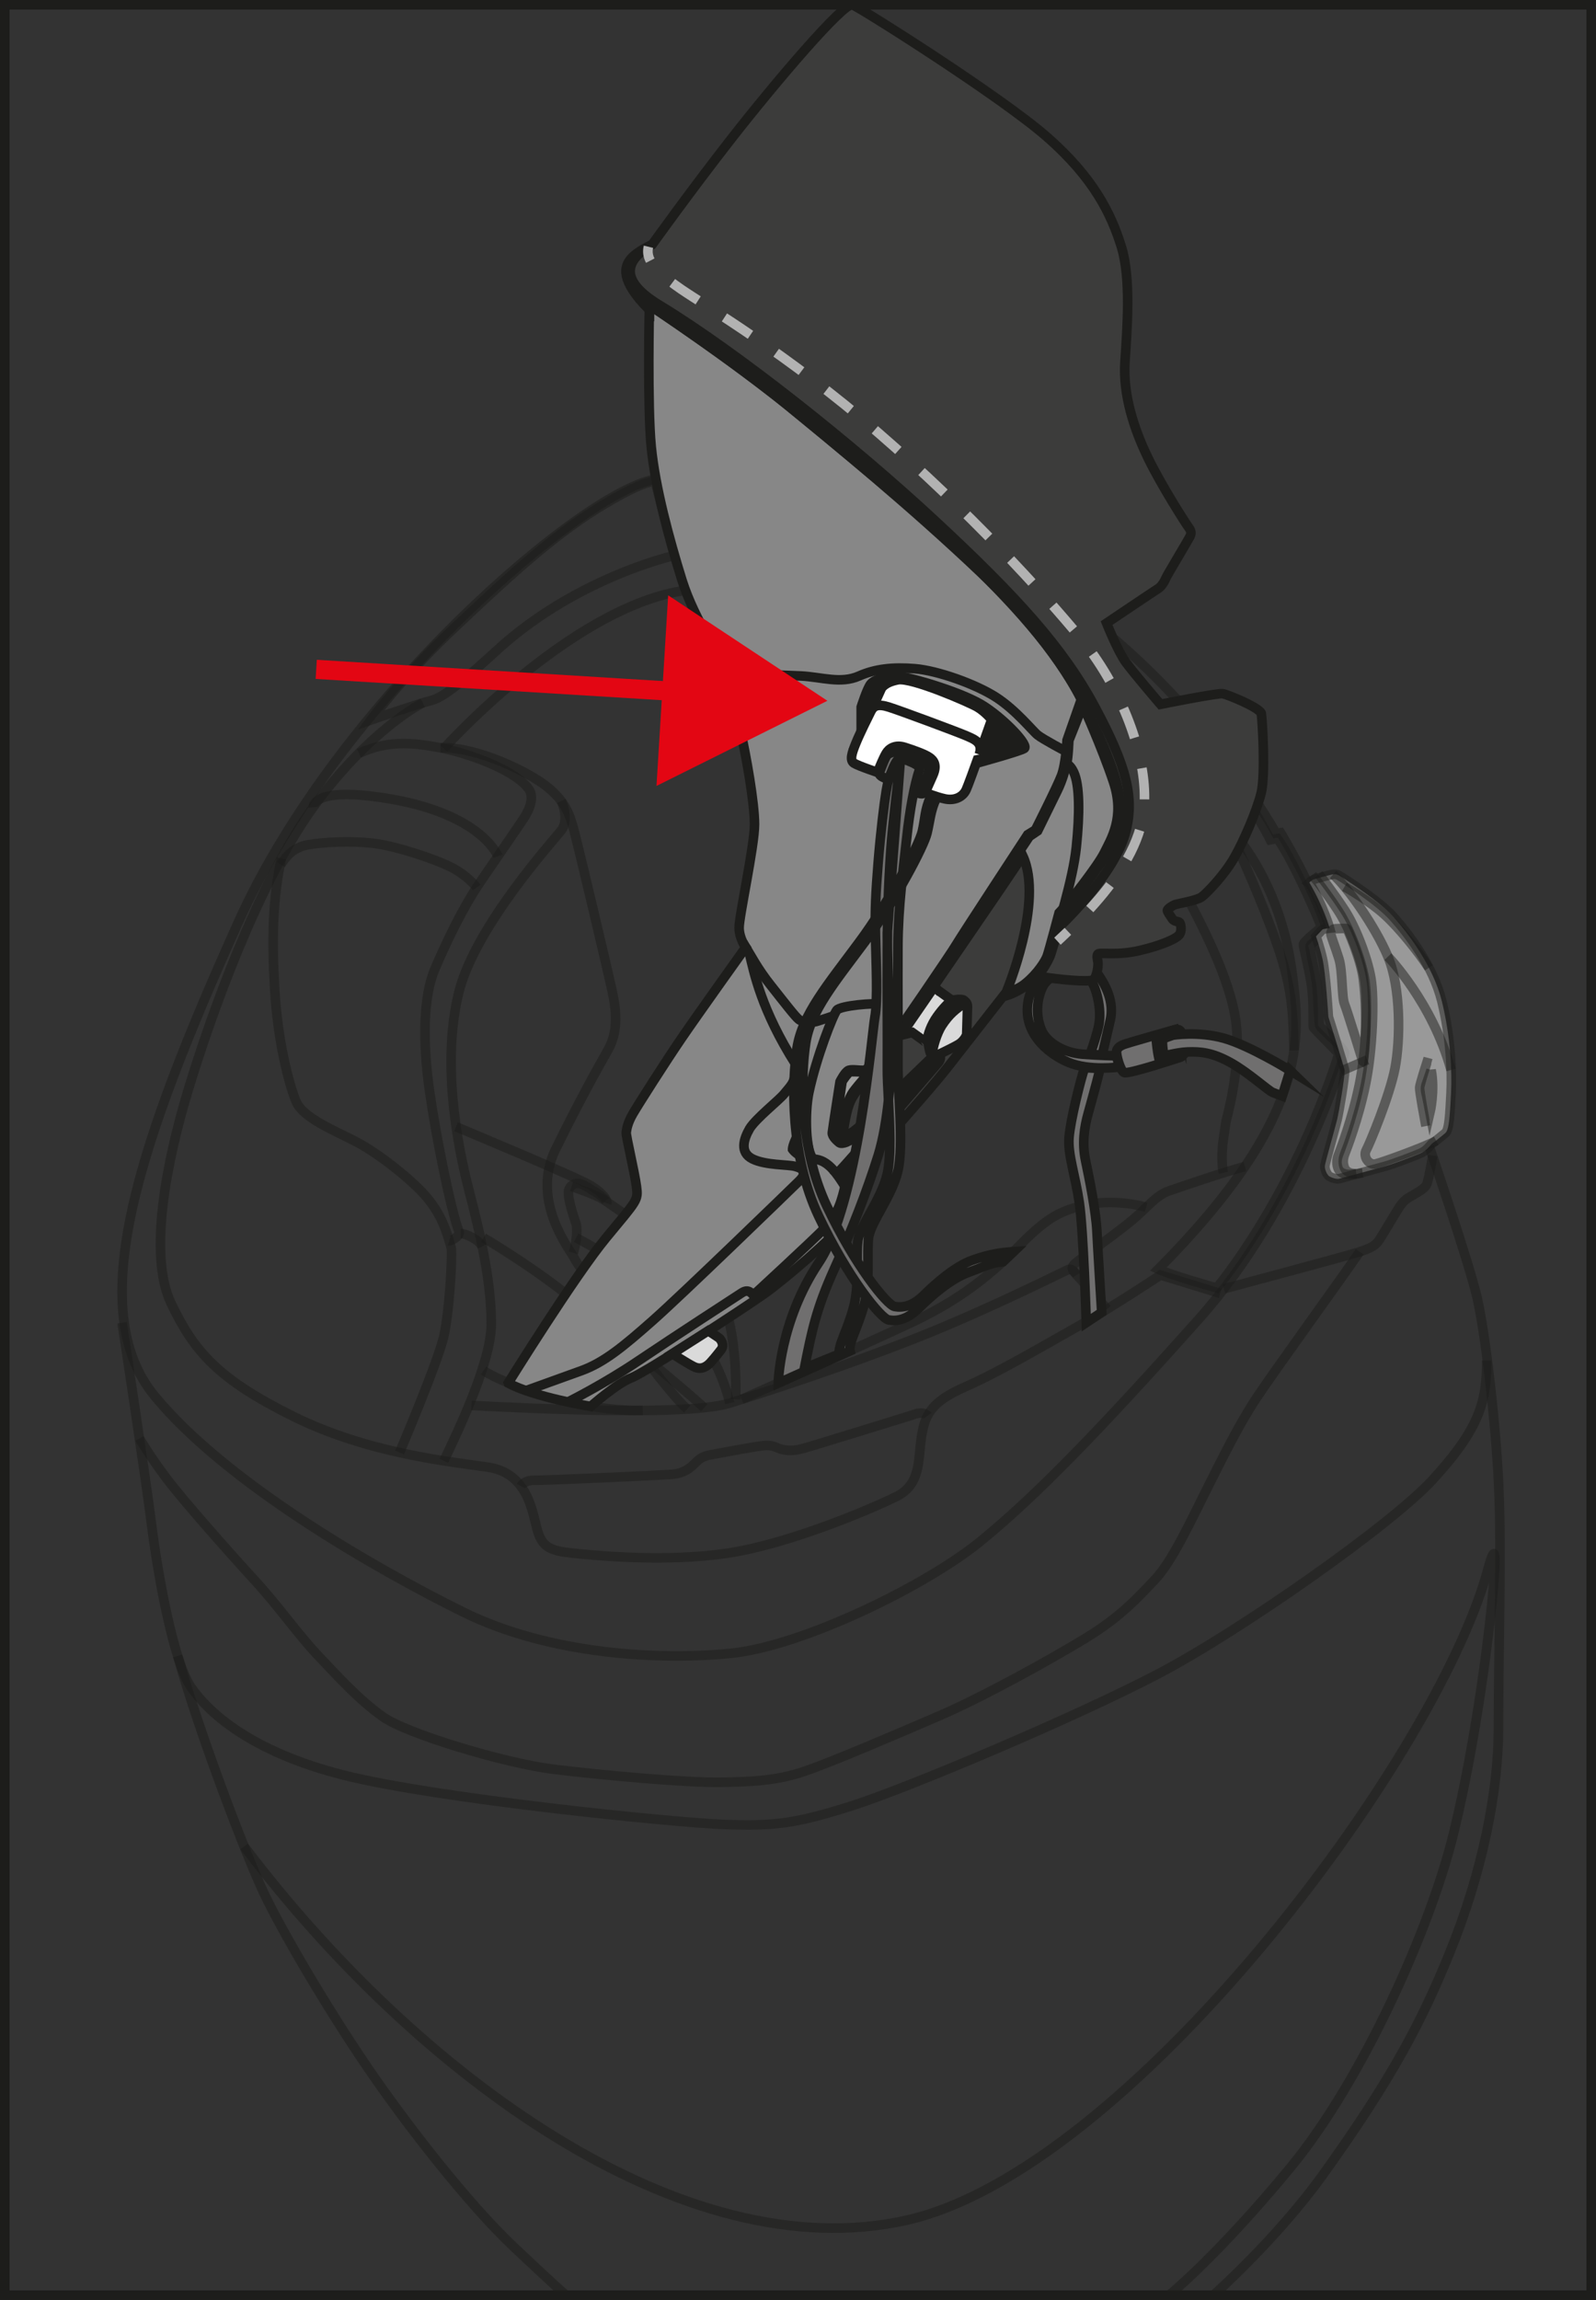 <?xml version="1.0" encoding="UTF-8"?>
<svg id="Layer_2" data-name="Layer 2" xmlns="http://www.w3.org/2000/svg" xmlns:xlink="http://www.w3.org/1999/xlink" viewBox="0 0 166.7 240.11">
  <rect x="0" y="0" width="166.7" height="240.11" fill="#333333" stroke="none"/>
  <defs>
    <style>
      .cls-1 {
        clip-path: url(#clippath);
      }

      .cls-2, .cls-3, .cls-4 {
        opacity: .5;
      }

      .cls-2, .cls-3, .cls-4, .cls-5, .cls-6, .cls-7, .cls-8, .cls-9, .cls-10, .cls-11, .cls-12 {
        stroke: #1d1d1b;
      }

      .cls-2, .cls-3, .cls-5, .cls-6, .cls-7, .cls-8, .cls-9, .cls-10, .cls-11, .cls-13, .cls-12, .cls-14, .cls-15, .cls-16 {
        stroke-miterlimit: 10;
      }

      .cls-2, .cls-4, .cls-13, .cls-12, .cls-14, .cls-15, .cls-16 {
        fill: none;
      }

      .cls-17 {
        fill: #e30613;
      }

      .cls-3, .cls-5 {
        fill: #fff;
      }

      .cls-4 {
        stroke-linecap: square;
        stroke-linejoin: bevel;
      }

      .cls-6 {
        fill: #dadada;
      }

      .cls-7 {
        fill: #9d9d9c;
      }

      .cls-8 {
        fill: #3c3c3b;
      }

      .cls-9 {
        fill: #878787;
      }

      .cls-10 {
        fill: #706f6f;
      }

      .cls-11 {
        fill: #1d1d1b;
      }

      .cls-13 {
        stroke: #e30613;
        stroke-width: 2px;
      }

      .cls-14, .cls-15, .cls-16 {
        stroke: #b2b2b2;
      }

      .cls-15 {
        stroke-dasharray: 0 0 0 0 3.27 3.27 3.27 3.27;
      }

      .cls-16 {
        stroke-dasharray: 0 0 0 0 0 0 3.27 3.27 3.27 3.27 3.27 3.27;
      }
    </style>
    <clipPath id="clippath">
      <rect id="SVGID" class="cls-12" x=".5" y=".5" width="165.7" height="239.11"/>
    </clipPath>
  </defs>
  <g id="Layer_3" data-name="Layer 3">
    <g>
      <g>
        <g class="cls-1">
          <path class="cls-2" d="M140.43,110.06s-4.72,15.88-15.19,27.62c-10.47,11.74-17.11,18.57-22.86,23.25-5.75,4.68-18.57,10.89-25.93,11.66-7.36,.77-18.99,.19-28.08-4.3-9.09-4.49-24.74-13.46-32.22-22.55-7.48-9.09-1.73-26.24,8.75-49.48,10.47-23.24,36.36-45.34,43.73-46.26,7.36-.92,10.89-.77,16.11,.38,5.22,1.15,31.22,7.83,48.18,35.98,.12,.24,.35,.63,.35,.63l.48-.06s3.2,5.18,4.85,10.13c-.54,.56-1.67,1.48-1.76,1.69-.1,.21,.55,2.74,.69,3.99,.13,1.25,.19,3.95,.31,4.33,.12,.38,2.79,2.42,2.61,2.99Z"/>
          <path class="cls-2" d="M134.98,101.7c.81,6.43,1.94,14.75-14,30.8,1.5,.69,6.1,1.96,6.1,1.96,0,0,7.86-9.24,12.77-24.45,0,0-2.57-2.6-2.66-2.73-.09-.12,.08-2.67-.24-4.62-.35-2.17-.83-3.75-.81-4.07,.01-.32,1.83-1.69,1.86-1.8,.03-.12-2.73-6.65-4.57-9.25-.19,.03-.75,.13-.75,.13,0,0-1.01-1.96-2.26-3.95-1.02,.81-2.65,2.03-2.65,2.03,0,0,5.87,5.26,7.21,15.96Z"/>
          <path class="cls-2" d="M127.45,135.03l-6.24-1.92s-4.95,3.3-8.71,5.41c-3.76,2.11-8.17,4.72-11.74,6.29-3.57,1.57-4.18,2.95-4.53,5.29-.34,2.34-.04,4.86-2.59,6.13-2.55,1.27-11.22,4.96-17.66,5.92-6.44,.96-13.69,.25-16.11,0-2.42-.25-3.28-.6-3.8-2.61-.52-2.01-1.07-5.77-5.1-6.37-4.03-.59-12.5-1.43-20.33-5.3-7.82-3.87-10.36-6.75-12.77-11.81-2.42-5.06-.46-14.9,1.84-22.44,2.3-7.54,7.13-21.23,13-29.34,5.87-8.11,11.45-10.91,11.45-10.91"/>
          <path class="cls-2" d="M54.41,155.15c.14-.27,.64-.64,1.38-.61,.75,.03,13.23-.52,14.47-.63,1.24-.12,1.87-.7,2.3-1.12,.43-.42,.73-.75,1.7-.92,.96-.17,4.5-.85,5.47-.95,.96-.1,1.31,.2,1.75,.34,.45,.14,1.22,.27,2.25,0,1.04-.27,11.61-3.55,11.61-3.55,1.16-.47,1.55,.09,1.55,.09"/>
          <path class="cls-2" d="M41.73,151.64s4.07-9.55,4.64-12.2c.58-2.65,.88-8.13,.77-9.13-.5-1.8-1.01-3.43-2.52-5.26-1.51-1.82-5.02-4.58-7.3-5.79-2.28-1.21-5.68-2.51-6.41-4.3-.73-1.78-1.91-6.26-2.22-11.7-.32-5.44-.19-9.49,.7-13.65"/>
          <path class="cls-2" d="M37.5,78.65c2.81-1.3,5.34-1.2,8.49-.58,3.15,.61,7.99,2.42,9.28,4.37,.41,.62,.32,1.67-.63,3.09-.95,1.42-2.65,3.87-4.47,6.54-1.82,2.67-3.5,6.17-4.74,9.07-1.24,2.91-1.29,7.59-.58,12.66,.72,5.06,2.26,12.61,3.11,14.84,.09,.45-.92,.94-1.04,.9"/>
          <path class="cls-2" d="M46.36,152.51c1.35-2.84,4.92-10.2,4.95-14.2,.03-4-.91-8.6-2.31-13.98-1.4-5.38-2.81-13.71-1.08-20.72,1.73-7.01,10.25-16.26,10.78-17.02,.5-.72,.36-2.06-.08-2.97"/>
          <path class="cls-2" d="M50.36,130.13c-.41-.8-1.78-1.35-2.24-1.35"/>
          <path class="cls-2" d="M49.24,146.73c7.26,.35,22.63,1.1,26.98-.25,4.34-1.35,12.35-3.97,19.72-6.89,7.36-2.92,15.26-6.9,15.65-7.06,.25-.1,.61,.1,.89,.57"/>
          <path class="cls-2" d="M50.5,143.08c2.04,1.39,9.96,4.32,16.64,4.16"/>
          <path class="cls-2" d="M130.03,121.78c-1.96,.5-6.6,2.09-7.94,2.55-1.34,.46-2.26,1.73-3.76,2.99-1.49,1.27-5.39,4.03-5.83,4.41-.35,.3-.82,.57-.16,1.25,.66,.68,3.3,3.68,3.3,3.68"/>
          <path class="cls-2" d="M71.78,147.1c-2.72-2.34-11.48-15.03-11.82-15.79-.35-.77-4.6-5.91-1.92-11.35,2.69-5.45,4.46-8.57,5.47-10.36,1.01-1.78,.92-3.84,.46-5.99-.46-2.15-3.6-15.41-4.03-16.97-.43-1.55-.82-2.9-2.78-4.49-1.96-1.58-7.35-4.2-11.16-4.09"/>
          <path class="cls-2" d="M46.36,78.14s14.38-16.01,26.64-16.65"/>
          <path class="cls-2" d="M127.77,122.44s-.29-1.44,0-3.43l.29-1.99s1.61-5.55,1.04-10.24c-.58-4.69-3.8-10.67-5.87-14.56"/>
          <path class="cls-2" d="M135.16,109.67c-.14-3.75-.06-6.11-1.75-11-1.7-4.89-4.19-10.24-4.19-10.24"/>
          <path class="cls-2" d="M50.5,129.22s4.19,2.43,8.32,5.62c4.13,3.18,12.17,9.78,14.74,12.12"/>
          <path class="cls-2" d="M47.63,117.63s12.88,5.36,14.14,6.18c1.84,1.19,1.61,1.81,1.61,1.81"/>
          <path class="cls-2" d="M76.83,146.09s.54-10.57-3.55-13.58c-4.09-3-9.41-6.74-10.27-7.29-.86-.55-3.32-1.35-3.32-1.35"/>
          <path class="cls-2" d="M76.22,146.48s-.9-4.5-4.44-8.63c-3.38-3.94-9.35-7.48-11.61-8.63"/>
          <path class="cls-2" d="M59.89,130.8c.27-.87,.48-2.4,.27-3.06-.21-.66-1.04-2.97-.71-3.64,.34-.67,1.12-.66,1.64-.32,.52,.34,1.64,.88,2.21,1.58"/>
          <path class="cls-2" d="M12.75,138.09s2.4,15.7,3.09,21.15c.69,5.45,2.32,14.29,4.1,16.88,1.78,2.59,6.16,6.73,16,9.21,9.84,2.47,34.47,4.95,39.71,5.14,5.24,.19,7.47-.08,13.45-1.99,5.98-1.92,23.3-9.24,31.87-13.73,8.57-4.49,24.33-15.55,28.65-20.25,5.06-5.5,5.66-8.32,5.66-12.47"/>
          <path class="cls-2" d="M149.29,119.7s4.14,12.05,5.01,15.85c.86,3.8,1.94,13.06,2.24,19.6,.31,6.54-.03,17.81-.03,25.36,0,6.43-1.67,14.98-5.12,23.42-2.87,7.03-5.93,12.96-13.2,23.09-4.84,6.74-11.45,12.59-11.45,12.59"/>
          <path class="cls-2" d="M18.56,172.87c2.25,8.08,7.18,20.93,9.02,24.8,1.84,3.87,6.44,11.74,10.66,17.95,4.22,6.21,10.7,14.5,15.42,18.95,4.72,4.45,5.45,5.04,5.45,5.04"/>
          <path class="cls-2" d="M25.5,192.76c18.09,23.9,45.89,44.22,69.13,39.04,23.24-5.18,55.12-47.9,60.66-67.54,.44-1.63,1.11-4,.75,.72-.36,4.72-1.8,16.53-4.22,26.43-2.42,9.9-9.49,25.72-17.03,34.87-7.54,9.15-12.66,13.32-12.66,13.32"/>
          <path class="cls-2" d="M149.65,120.63s-.42,2.52-.62,2.98c-.2,.46-.78,.76-1.38,1.12-.6,.36-.96,.45-1.55,1.38-.59,.93-1.58,2.63-1.98,3.25-.4,.62-.81,.92-2.28,1.38-1.47,.46-14,3.81-14,3.81"/>
          <path class="cls-2" d="M142.02,130.68c-2.28,3.32-8.98,12.54-10.79,15.28-1.81,2.73-3.42,6.01-5.12,9.38-1.7,3.37-3.65,7.65-5.52,9.61-1.87,1.96-3.57,3.86-7.25,6.1-3.68,2.24-10.59,6.07-15.19,8.06-4.6,1.98-11.23,4.83-14.12,5.81-2.89,.98-5.39,1.09-8.78,1.15-3.4,.06-12.54-.75-17.55-1.38-5-.63-15.22-3.68-17.72-5.47-2.5-1.78-4.57-4.07-6.73-6.35-2.16-2.28-4.09-5.1-6.62-7.86s-7.42-8.26-9.26-10.7c-1.84-2.45-2.8-4.15-2.8-4.15"/>
          <path class="cls-3" d="M136.75,92.14s.27-.26,.43-.32c.16-.06,1.79-.51,2.06-.54,.27-.03,.4-.03,.9,.29,.5,.32,3.95,2.51,5.43,4.18,1.48,1.67,4.1,5.04,5.03,8.78,.92,3.74,1.07,7.38,.96,9.55-.12,2.17-.17,3.87-.61,4.22-.44,.35-1.03,.86-1.29,1.02-.26,.15-.52,.76-1.32,1.09-.8,.34-2.71,1.08-3.79,1.38-1.08,.3-4.4,1.2-4.69,1.27-.29,.07-.95-.16-1.12-.34-.16-.19-.41-.66-.35-1.06,.06-.4,1.05-3.87,1.27-4.77,.22-.91,.79-4.37,.79-5.09,0-.26-1.7-5.64-1.7-5.64,0,0-.28-4.58-.61-6.02-.33-1.44-.69-2.38-.69-2.38,0,0,.6-.65,.68-.72,.07-.07,.75-.14,.75-.14,0,0-.58-2.13-2.11-4.75Z"/>
          <path class="cls-2" d="M150.01,119.09c-1.08,.6-5.6,2.26-6.33,2.42-.73,.16-1.34-.78-.98-1.44,.36-.66,2.45-5.67,3.01-8.57,.56-2.91,.62-8.4-.74-11.62-1.35-3.22-4.28-7.31-5.73-8.59"/>
          <path class="cls-2" d="M149.48,111.71s-.48,1.42-.54,1.57c-.06,.15-.08,.54,0,.82,.08,.29,.42,2.07,.42,2.07,0,0,.54-2.3,.12-4.47Z"/>
          <path class="cls-2" d="M149.49,111.05l-.46-.12s-.72,2.24-.75,2.61c-.03,.37,.56,3.53,.56,3.53l.45-.09"/>
          <path class="cls-2" d="M144.97,99.87s4.62,4.74,6.59,11.83"/>
          <path class="cls-2" d="M149.24,101.04c-1.1-1.67-3.05-4.12-4.62-5.55-1.57-1.44-4.19-2.92-4.19-2.92"/>
          <path class="cls-4" d="M142.38,110.93s-1.65-5.37-1.95-6.12c-.3-.75-.18-3.43-.58-4.72-.4-1.29-.83-2.32-.84-2.57-.02-.25,.15-.55,.44-.56,.29,0,1.2-.07,1.25,0,.05,.07,1.43,3.15,1.69,5.22,.58,4.56,0,8.75,0,8.75Z"/>
          <path class="cls-4" d="M141.83,122.52c-.45,.06-1.16-.05-1.39-.58-.18-.43-.19-.91,0-1.42,.2-.51,1.44-3.69,2.19-7.32,.75-3.62,.94-8.96,.56-11.1-.37-2.14-1.6-5.35-2.77-7.13-1.16-1.78-2.37-3.32-2.37-3.32"/>
          <path class="cls-4" d="M141.17,122.6c-.45,.06-1.16-.05-1.39-.58-.18-.43-.19-.91,0-1.41,.2-.51,1.44-3.69,2.19-7.32,.75-3.62,.94-8.96,.56-11.1-.37-2.14-1.6-5.35-2.77-7.13-1.16-1.78-2.38-3.32-2.38-3.32"/>
          <line class="cls-4" x1="140.52" y1="111.63" x2="142.36" y2="110.84"/>
          <path class="cls-2" d="M49.79,92.65s-.89-1.2-2.62-2.09c-1.73-.89-5.9-2.27-8.23-2.53-2.33-.26-5.13-.13-6.81,.17-1.63,.3-2.38,1.4-2.79,2.07"/>
          <path class="cls-2" d="M52.01,89.39s-1.82-4.88-13.13-6.26c-6.35-.78-6.16,1.15-6.16,1.15"/>
          <path class="cls-2" d="M70.45,57.98c-4.72,1.19-12.33,4.24-18.44,9.81-2.98,2.72-5.54,4.99-6.94,5.33-1.4,.34-6.34,2.05-6.34,2.05,0,0,3.35-4.56,8.61-9.51,5.25-4.95,10.03-9.44,14.93-12.5,4.9-3.06,6.15-2.93,6.15-2.93l2.03,7.75Z"/>
          <path class="cls-2" d="M119.71,126.05c-1.19-.4-4.1-.82-6.63-.19-2.53,.63-3.84,1.38-6.68,4.26-2.84,2.88-6.06,5.54-11.24,7.97-5.18,2.43-17.7,8-17.7,8"/>
          <path class="cls-9" d="M113.1,73.63l-1.46,3.67s-.06,1.77-.23,2.42c-.17,.65-.4,1.66-.99,2.86-.59,1.21-2.04,4.16-2.04,4.16l-.87,.59-13.5,20.27,.09,5.62s2.98-2.89,3.09-2.98c.11-.09,1.04-.33,1.13-.11,.09,.22,.11,.41-.14,.76-.25,.35-4.01,4.73-4.01,4.73l.04,1.17s6.15-7.35,6.96-8.4c.81-1.05,3.7-4.87,3.7-4.87,0,0,1.03,.14,2.27-.88,1.24-1.02,2.04-2.29,2.24-2.85,.2-.56,1.24-4.49,1.24-4.49l.98-1.06s3.05-3.8,3.74-5.21c.69-1.41,2.2-3.7,.95-7.42-1.25-3.73-3.19-7.98-3.19-7.98Z"/>
          <path class="cls-10" d="M113.29,111.46c-.42,1.21-1.5,5.54-1.63,7.3-.14,1.76,.63,3.86,1.07,6.77,.44,2.92,.73,12.55,.73,12.55l1.61-1.07s-.4-6.45-.5-8.47c-.09-2.01-.8-5.56-1.19-7.4-.38-1.84-.12-3.47,.27-4.87,.15-.56,.87-3.11,1.26-4.72l-1.62-.09Z"/>
          <path class="cls-10" d="M113.86,110.06c.35-.99,.74-2.19,.91-3.04,.34-1.75-.32-3.9-.71-4.45-.39-.55-.83-1.31-1.86-1.25-1.03,.07-2.76,.47-3.36,1.84-.6,1.37-.64,2.98-.06,4.37,.59,1.38,2.42,2.38,4.24,2.52,1.82,.13,3.33,.19,3.6,.16,.13,.37,.24,1.19,.24,1.19,0,0-3.08,.42-5.24-.48-2.16-.9-5.11-3.26-4.12-6.88,1-3.62,5.09-4.94,6.64-3.04,1.55,1.9,2.21,3.74,1.84,5.44-.14,.64-.52,2.21-.87,3.72l-1.26-.1Z"/>
          <path class="cls-9" d="M53.09,144.37s6.94-11.18,10.22-15.15c3.28-3.97,3.36-3.89,3.17-5.35-.19-1.46-1.11-5.3-1.07-5.64,.04-.34,.14-1,.69-1.95,.55-.95,3.45-5.5,5.12-7.94,1.67-2.45,6.67-9.44,6.67-9.44,0,0-.66-.89-.69-2.01-.03-1.12,1.61-8.57,1.61-10.82s-.86-7.12-1.51-9.99c-.65-2.88-1.07-5.52-1.38-6.25-.31-.73-3.34-4.95-4.68-9.24-1.34-4.3-2.8-9.67-3.22-13.96-.42-4.3-.19-14.77-.19-14.77,0,0,8.86,5.89,14.27,10.32,5.41,4.43,12.83,10.47,20.48,17.72,7.65,7.25,10.36,13.12,10.36,13.12l-1.49,4.26s-.12,2.47-.58,3.68c-.46,1.21-2.72,5.68-2.72,5.68l-.81,.5s-6.94,10.59-7.48,11.51c-.54,.92-5.91,8.78-6.6,9.67-.69,.88-2.53,3.37-2.99,3.41-.46,.04-1.23-.12-1.61,0-.39,.12-.92,1.19-.92,1.19,0,0-.77,4.92-.81,5.33-.04,.41,.57,.91,.73,1.04,.15,.13,.54,.04,.73-.04,.19-.08,1.38-.69,1.38-.69,0,0,7.48-7.29,7.98-7.9,.5-.61-9.35,10.99-10.3,11.81,.66,.5,.88,1.12,.88,1.12,0,0,1.9,1.54,.29,3.61-1.61,2.07-6.69,6.37-8.69,7.8-2,1.43-12.45,8.26-13.98,8.84-1.53,.58-4.25,2.99-4.25,2.99,0,0-5.89-.97-8.6-2.43Z"/>
          <path class="cls-8" d="M88.32,123.56s8.09-8.84,10.8-12.32c2.71-3.48,5.98-7.65,5.98-7.65,0,0,3.97-9.45,1.72-14.26-1.87,2.9-10.13,14.81-10.76,15.84-.63,1.04-4.29,6.04-5.29,7.19-1.01,1.15-1.67,1.87-2.07,2.93-.4,1.06-.69,3.28-.69,3.28,0,0,.43,.14,1.5-.75,1.06-.89,8.11-7.71,8.11-7.71l.52,.04s.26,.32-.14,.8c-.4,.47-10.19,11.83-10.19,11.83l.51,.78Z"/>
          <path class="cls-6" d="M98.08,103.46l1.34,.96s1.02-.19,1.25,0c.23,.19,.4,.31,.38,.73-.02,.42-.06,2.57-.08,2.8-.02,.23-.36,.78-.84,1.07-.48,.3-2.22,1.13-2.39,1.21-.17,.08-.52-.2-.58-.32-.05-.12-.2-.89-.2-.91s-1.67-1.21-1.67-1.21l-1.2,.29,3.48-5.06,.5,.44Z"/>
          <path class="cls-12" d="M100.67,104.42c-1.16,.81-1.77,1.29-2.55,2.46-.52,.79-.99,2.37-.99,2.9"/>
          <path class="cls-12" d="M100.92,104.59c-1.16,.81-1.77,1.29-2.54,2.46-.52,.79-.99,2.37-.99,2.9"/>
          <path class="cls-12" d="M99.42,104.42c-.47,.36-1.19,1.13-1.76,2.02-.56,.9-.81,1.83-.85,2.44"/>
          <path class="cls-12" d="M104.74,104.05c.85-.19,2.07-.75,3.29-1.81,1.22-1.06,1.41-1.47,1.9-3.39,.49-1.93,2.13-6.96,2.49-10.41,.36-3.45,.36-6.49-.27-7.82-.46-.99-.99-.94-.99-.94"/>
          <path class="cls-11" d="M102.07,79.66s4.41-1.21,4.91-1.52c.5-.31-1.84-2.84-4.07-4.33-2.22-1.5-7.54-2.99-8.81-3.18-1.28-.19-2.77,.31-3.15,.77-.38,.46-1,2.42-1,2.42v2.5"/>
          <path class="cls-12" d="M111.34,78.45s-2.42-1.28-2.95-1.71c-.54-.42-2.23-2.58-4.37-3.96-2.15-1.38-6.12-2.78-8.46-2.97-2.34-.19-4.15,.02-5.83,.76-1.91,.85-3.91,.11-6.06,0-2.15-.11-4.26-.04-7.75-.76"/>
          <path class="cls-5" d="M96.68,82.75s1.05,.44,2.01,.65c.97,.21,1.86-.15,2.23-.96,.37-.81,2.66-7.32,2.66-7.32,0,0-.69-.83-1.51-1.31-.82-.48-6.84-3.11-8.28-2.84-1.45,.27-1.74,.92-1.74,.92l-2.98,6.56"/>
          <path class="cls-5" d="M91.91,80.72s-2.26-.75-2.72-1.05c-.46-.31-.21-1.06,.19-2.05,.4-1,1.28-2.76,1.57-3.34,.29-.58,.7-.84,1.9-.46,1.2,.38,7.15,2.59,8.07,2.99,.92,.4,1.78,.73,1.36,1.96"/>
          <path class="cls-12" d="M95.35,82.59s.47,.22,.81,.27c.33,.05,.36-.09,.61-.45,.09-.13,.13-.29,.65-1.43,.52-1.14,.07-1.63-.35-1.92-.42-.3-1.52-.71-2.56-1.04-1.04-.33-1.67,.14-1.96,.63-.29,.49-.72,1.55-.72,1.55-.21,.52,.17,.84,.9,1.15"/>
          <path class="cls-10" d="M95.35,82.59s.1,.1,.39,.14c.28,.04,.31-.08,.51-.38,.08-.11,.11-.25,.55-1.21,.44-.96,.06-1.37-.29-1.62-.35-.25-1.29-.6-2.16-.87-.87-.28-1.55-.09-1.79,.32-.24,.41-.66,1.57-.66,1.57-.18,.44,.22,.56,.84,.82"/>
          <path class="cls-12" d="M93.78,107.1c-.23-1.07-.71-2.08-1.61-2.26-.9-.17-4.37,.15-4.76,.61-.38,.46-2.13,4.87-2.92,8.59-.46,2.19-.34,6.27,.47,6.96"/>
          <path class="cls-12" d="M77.59,98.38c.92,1.49,1.52,2.74,2.98,4.57,1.45,1.83,2.5,3.2,2.88,3.49,.37,.29,1.37,.32,1.79,.21,.42-.12,1.9-.62,1.9-.62"/>
          <path class="cls-12" d="M78.27,99.52c.48,1.99,1.24,5.93,4.85,11.61"/>
          <path class="cls-12" d="M84.14,106.71c-.87,1.66-1.06,4.82-1.13,5.61-.08,.79-.59,1.23-1.11,1.88-.52,.65-2.99,2.59-3.61,3.64-.61,1.06-1.06,2.47,.31,3.15,1.36,.67,3.7,.58,4.41,.77,.71,.19,1.52,.5,.42,1.57-1.09,1.07-12.22,11.85-15.24,14.52-3.02,2.67-5.06,4.37-7.45,5.24-2.39,.86-5.77,2.08-5.77,2.08"/>
          <path class="cls-12" d="M78.89,135.46c-.45-.56-.75-.92-1.43-.48-.65,.42-7.12,4.62-10.76,7.07-3.64,2.46-7.33,4.29-7.33,4.29"/>
          <path class="cls-12" d="M88.32,123.56c-.37,1.67-.77,3.21-2.15,4.62-1.38,1.41-7.48,7.03-7.48,7.03"/>
          <path class="cls-6" d="M70.22,141.32s1.39,.91,2.2,1.33c.8,.42,1.32,.01,1.58-.2,.26-.22,.93-1.04,1.32-1.55,.39-.52-.07-1.08-.17-1.18-.1-.1-1.18-.79-1.18-.79l-3.75,2.39Z"/>
          <path class="cls-12" d="M88.25,123.85c-.83-1.3-1.77-2.8-3.28-2.84-1.52-.04-2.19-1.02-2.19-1.02,0,0-.03-.91,1.5-2.92"/>
          <path class="cls-8" d="M108.4,101.91c1.99,.34,5.41,.67,5.79,.37s.5-1.3,.5-1.65-.21-.84,0-1.04c.21-.19,1.96,.19,4.3-.35,2.34-.54,4.01-1.28,4.24-1.73,.23-.45,.1-1.01,0-1.18-.1-.17-.56-.07-.78-.4-.22-.33-.53-.75-.52-.89s.46-.46,.75-.58c.29-.12,2.31-.44,2.83-.82,.52-.38,2.28-2.19,3.34-3.99,1.05-1.8,2.46-5.1,2.89-6.92,.43-1.82,.14-7.27,0-8.27-.32-.66-3.51-1.94-4.01-2.04-.5-.1-6.52,1.11-6.52,1.11,0,0-2.76-3.21-3.62-4.39-.86-1.18-2.01-4.09-2.01-4.09,0,0,5.01-3.37,5.41-3.62,.4-.26,.7-.86,.82-1.15,.13-.29,2.3-3.91,2.46-4.23,.16-.32,.19-.58-.11-.98-.3-.4-2.85-4.37-4.26-7.28-1.41-2.91-2.63-6.52-2.4-10.01,.23-3.49,.65-8.71-.38-12.04-1.04-3.34-2.84-7.13-7.75-11.43-4.91-4.3-19.45-13.46-20.33-13.81-.88-.35-8.17,8.25-12.58,13.89-4.41,5.64-8.34,11.14-8.34,11.14,0,0-1.57,.69-2.24,1.5-.65,.78-1.19,2.19,1.95,5.33v-.52s9.59,6.29,17.71,13.13c8.12,6.84,22.31,17.94,27.41,28.03,5.1,10.09,5.03,12.85,2.03,17.11-2.99,4.26-4.17,5.69-4.17,5.69,0,0-.76,2.96-1.07,3.85-.3,.89-1.32,2.26-1.32,2.26Z"/>
          <path class="cls-12" d="M110.47,96.93s5.76-5.3,7.05-9.87c1.05-3.73,.16-7.06-3.15-13.25-3.31-6.18-8.15-11.51-16.7-19.45-8.55-7.94-20.67-17.58-28.81-22.52-4.82-2.92-2.99-5.02-.75-6.31"/>
          <g>
            <path class="cls-14" d="M110.45,98.26c.36-.33,.72-.68,1.09-1.03"/>
            <path class="cls-15" d="M113.83,94.9c2.65-2.89,5.01-6.26,5.58-9.82"/>
            <path class="cls-16" d="M119.54,83.45c.09-5.36-2.77-12.09-6.62-16.77-4-4.86-11.73-13.31-21.21-21.52-9.48-8.21-17.99-13.2-20.56-14.96-.91-.63-1.65-1.19-2.21-1.72"/>
            <path class="cls-14" d="M67.92,27.21c-.25-.48-.31-.96-.19-1.45"/>
          </g>
          <path class="cls-10" d="M95.66,79.79c-.41-.21-1.33-.61-1.61-.59l-1.37,18.16c0,.12,0,.24,0,.36-.02,3.09,.42,11.66,.41,12.53,0,.49-.06,2.37-.3,4.59,.14,2.7,.3,5.88-.12,7.71-.62,2.7-2.87,5.38-3.07,7.02-.2,1.64,.2,4.52-.46,6.96-.66,2.44-1.65,3.99-1.47,4.83l-3.65,1.48c.77-3.89,1.23-6.17,3.1-10.32,1.87-4.15,3.42-8.13,4.6-11.88,.54-1.73,.88-3.89,1.08-5.8-.07-1.3-.13-2.49-.12-3.36,.02-2.7-.02-8.06,0-12.35,0-.46,0-.93,.01-1.41,0-.13,0-.25,0-.35h0c.06-3.88,.26-8.17,.56-10.98,.34-3.25,.81-7.18,.81-7.18-.28,.02-.47,.23-.83,1.09-.35,.86-.47,1.11-.67,2.3-.2,1.19-.59,4.35-.84,7.5-.25,3.15-.34,4.9-.28,7.57,.06,2.66,.26,6.78-.06,8.52-.32,1.74-1.74,19.48-5.86,25.63-4.12,6.16-4.23,12.58-4.23,12.58l7.5-3.37c-.18-.84,.81-2.38,1.47-4.83,.66-2.45,.26-5.32,.46-6.96,.2-1.64,2.45-4.32,3.07-7.02,.62-2.7-.02-8.37,0-11.07,.02-2.7-.02-8.06,0-12.35,.02-4.29,.56-7.91,.9-11.16,.34-3.25,.86-5.81,1.33-7.24,0,0,.06-.38-.35-.59Z"/>
          <path class="cls-10" d="M104.73,131.74c-1.25,.09-1.64,.39-3.54,1.08-1.9,.68-3.98,2.52-5.22,3.75-1.25,1.23-2.31,1.38-3.15,1.23-.83-.15-4.27-4.42-7.3-10.8-3.03-6.38-2.82-14.13-2.27-17.6,.54-3.47,3.17-6.56,6.43-10.96,3.27-4.39,6.32-10.24,6.65-11.64,.32-1.39,.24-2.23,.88-3.64l.58,.17c-.62,1.37-.64,2.29-.96,3.64-.31,1.35-3.28,7.02-6.44,11.28-3.16,4.26-5.71,7.26-6.23,10.62-.53,3.36-.73,10.88,2.21,17.06,2.93,6.18,6.27,10.32,7.08,10.47,.81,.14,1.84,0,3.05-1.2,1.21-1.19,3.22-2.98,5.06-3.64,1.84-.66,3.1-.81,4.31-.89l-1.11,1.06Z"/>
          <path class="cls-10" d="M122.56,107.54c-.24,.07-4.99,1.39-5.28,1.54-.29,.14-.52,.26-.64,.59-.12,.35,.38,2.12,.77,2.3,.43,.21,5.49-1.48,5.93-1.61,.38-.11,.13-2.23-.13-2.8-.05-.1-.41-.08-.65-.01Z"/>
          <path class="cls-10" d="M123.42,107.82s-.09-.29-.43-.33c-.34-.03-2.18,.54-2.21,.9-.03,.36,.22,2.27,.41,2.5,.19,.23,2.31-.69,2.46-.81,.14-.12-.23-2.27-.23-2.27Z"/>
          <path class="cls-7" d="M90.44,111.86s-.1,.06-.22,.06-1.35-.08-1.49,0c-.14,.08-.75,.87-.78,1.04-.03,.17-.78,5.11-.79,5.31,0,.21,.51,.81,.66,.85,.15,.04,.41-.03,.52-.09,.11-.05,1.12-.57,1.12-.57l.04-.38s-1.06,.49-1.24,.51c-.18,.03-.31-.07-.33-.25-.02-.19-.05-.62,.1-.95,.15-.33,.52-2.31,.68-2.67,.17-.36,.25-.56,.62-1.02,.36-.46,1.04-1.24,1.04-1.24l.07-.61Z"/>
          <path class="cls-10" d="M134.76,111.76s-4.24-2.62-6.93-3.37c-2.7-.75-5.32-.32-5.32-.32,0,0-.91,.3-1.04,.4-.13,.1,.01,1.53,.14,1.67,.13,.14,1.15-.27,2.47-.32,1.32-.04,2.53,.05,4.43,1.1,1.9,1.05,3.93,2.93,4.43,3.13,.5,.2,.98,.38,.98,.38l.83-2.68Z"/>
        </g>
        <rect id="SVGID-2" data-name="SVGID" class="cls-12" x=".5" y=".5" width="165.7" height="239.11"/>
      </g>
      <g>
        <line class="cls-13" x1="33.03" y1="69.88" x2="72.1" y2="72.28"/>
        <polygon class="cls-17" points="68.57 82.05 86.42 73.16 69.79 62.15 68.57 82.05"/>
      </g>
    </g>
  </g>
</svg>